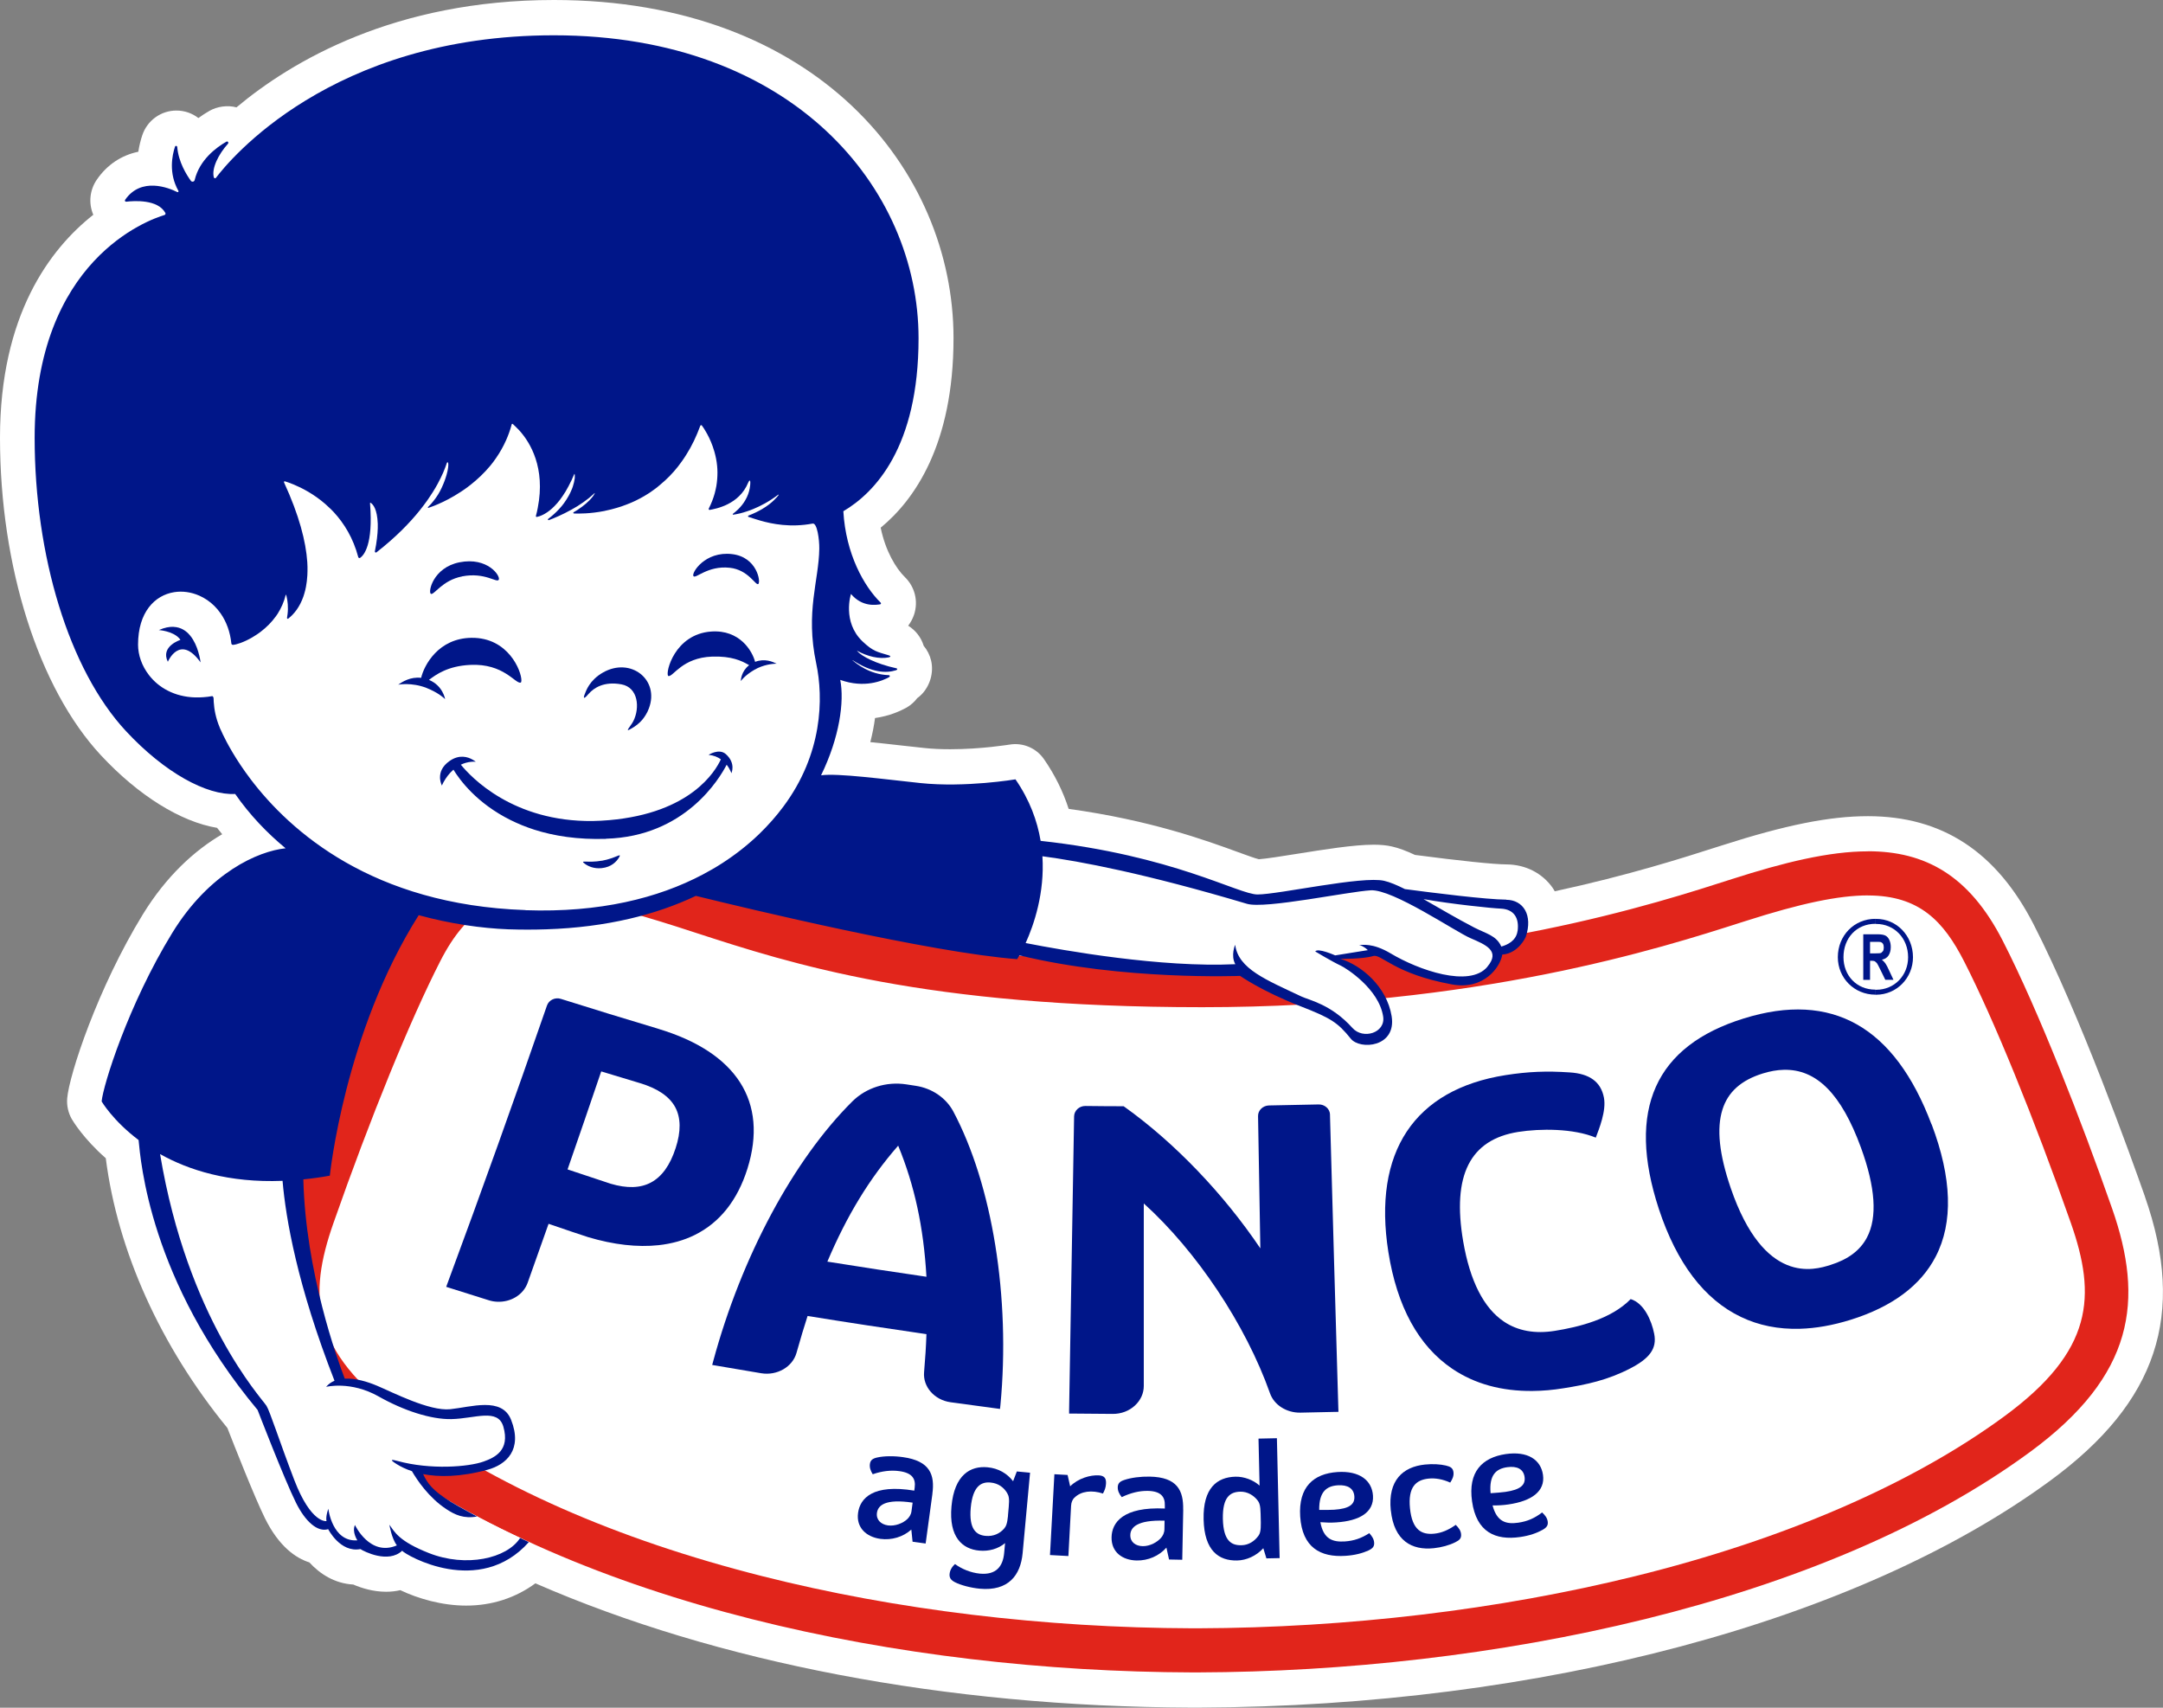 <svg width="114" height="90" viewBox="0 0 114 90" fill="none" xmlns="http://www.w3.org/2000/svg">
<rect x="0" y="0" width="114" height="90" fill="#808080" stroke="none"/>
<path d="M113.051 63.068C112.295 60.917 109.648 53.529 107.188 48.731C105.22 44.885 102.361 43.014 98.449 43.014C96.426 43.014 94.118 43.475 90.74 44.559L90.528 44.626C88.73 45.203 85.84 46.13 81.942 46.972C81.904 46.913 81.873 46.846 81.832 46.79C81.281 46.011 80.4 45.563 79.406 45.556C78.741 45.553 76.946 45.367 74.576 45.056C74.105 44.836 73.72 44.692 73.363 44.612C73.089 44.549 72.778 44.517 72.403 44.517C71.347 44.517 69.767 44.773 68.37 44.996C67.622 45.115 66.707 45.262 66.347 45.283C66.139 45.234 65.65 45.052 65.214 44.895C63.575 44.297 60.647 43.227 56.323 42.629C56.028 41.709 55.592 40.832 55.023 40.01C54.618 39.423 53.914 39.125 53.211 39.241C53.197 39.241 51.732 39.486 50.075 39.486C49.58 39.486 49.119 39.465 48.703 39.419C48.322 39.377 47.924 39.335 47.522 39.29C46.967 39.227 46.406 39.164 45.869 39.111C45.98 38.681 46.063 38.255 46.118 37.842C46.884 37.734 47.459 37.468 47.782 37.29C48.003 37.16 48.194 36.992 48.343 36.793C48.416 36.741 48.488 36.678 48.558 36.611C49.015 36.153 49.223 35.447 49.074 34.814C49.005 34.524 48.87 34.258 48.682 34.034C48.551 33.597 48.263 33.223 47.865 32.975C48 32.8 48.107 32.6 48.18 32.38C48.405 31.681 48.218 30.929 47.695 30.418C47.224 29.96 46.669 29.044 46.416 27.81C48.17 26.366 50.255 23.46 50.255 17.82C50.255 8.966 43.021 0 29.196 0C20.807 0 15.37 3.224 12.463 5.658C12.006 5.535 11.455 5.602 11.032 5.847C10.831 5.962 10.637 6.088 10.457 6.221C10.135 5.972 9.733 5.826 9.296 5.826C8.479 5.826 7.755 6.354 7.498 7.13C7.422 7.357 7.342 7.654 7.29 7.997C6.403 8.179 5.644 8.682 5.107 9.462C4.726 10.011 4.657 10.711 4.917 11.319C2.626 13.127 0 16.61 0 23.072C0 29.859 2.034 36.269 5.312 39.797C7.294 41.93 9.525 43.311 11.441 43.629C11.531 43.741 11.621 43.853 11.711 43.965C10.26 44.811 8.763 46.175 7.526 48.193C5.152 52.067 3.649 56.63 3.541 57.886C3.51 58.27 3.597 58.651 3.787 58.984C3.856 59.099 4.407 60.015 5.575 61.04C6.199 65.935 8.458 70.946 11.985 75.258C12.335 76.156 13.413 78.901 13.967 80.02C14.705 81.51 15.592 82.115 16.306 82.342C16.86 82.951 17.65 83.457 18.617 83.507C19.047 83.692 19.663 83.888 20.35 83.888C20.61 83.888 20.859 83.86 21.098 83.804C22.034 84.251 23.302 84.618 24.566 84.618C25.925 84.618 27.165 84.216 28.218 83.444C37.775 87.615 49.812 89.944 62.754 89.993C62.785 89.993 62.816 89.993 62.847 89.993H62.937H63.128C63.159 89.993 63.19 89.993 63.221 89.993C81.194 89.923 97.954 85.451 108.075 78.02C113.692 73.894 115.227 69.282 113.047 63.064L113.051 63.068Z" fill="white"/>
<path fill-rule="evenodd" clip-rule="evenodd" d="M62.854 86.978C45.914 86.926 30.041 82.667 20.391 75.582C15.145 71.733 15.034 68.197 16.479 64.075C18.447 58.459 20.578 53.242 22.179 50.115C23.631 47.28 25.44 46.07 28.222 46.07C30.318 46.07 32.865 46.762 35.079 47.44C35.678 47.622 36.302 47.825 36.964 48.042C42.002 49.678 48.904 51.923 63.356 51.923C77.66 51.923 87.313 48.825 91.433 47.503L91.644 47.437C94.676 46.465 96.776 46.031 98.449 46.031C101.246 46.031 103.065 47.252 104.53 50.115C106.131 53.242 108.262 58.459 110.23 64.075C111.675 68.197 111.564 71.733 106.318 75.582C101.263 79.293 94.579 82.191 86.454 84.198C79.181 85.992 71.118 86.954 63.128 86.978C63.107 86.978 63.086 86.978 63.069 86.978H62.913C62.892 86.978 62.875 86.978 62.854 86.978Z" fill="white"/>
<path d="M98.449 47.192C101.18 47.192 102.444 48.573 103.508 50.647C105.085 53.728 107.191 58.892 109.146 64.459C110.49 68.292 110.348 71.183 105.643 74.638C100.781 78.209 94.049 81.125 86.183 83.066C79.001 84.838 71.024 85.79 63.128 85.814C63.103 85.814 63.076 85.814 63.051 85.814H62.993H62.941C62.916 85.814 62.889 85.814 62.864 85.814C55.034 85.79 47.193 84.842 40.186 83.069C32.467 81.118 26.039 78.282 21.077 74.638C16.372 71.183 16.23 68.288 17.574 64.459C19.525 58.889 21.632 53.728 23.208 50.647C24.66 47.811 26.264 47.231 28.229 47.231C30.173 47.231 32.619 47.898 34.753 48.549C35.339 48.727 35.963 48.93 36.617 49.143C41.728 50.804 48.731 53.081 63.363 53.081C77.847 53.081 87.618 49.944 91.793 48.605L92.005 48.538C94.915 47.605 96.907 47.189 98.46 47.189M98.449 44.867C96.402 44.867 94.032 45.447 91.294 46.325C87.424 47.566 77.733 50.759 63.353 50.759C47.134 50.759 40.45 47.864 35.412 46.325C32.654 45.482 30.27 44.905 28.218 44.905C25.214 44.905 22.914 46.14 21.154 49.58C20.284 51.28 19.345 53.402 18.427 55.647C17.332 58.326 16.271 61.176 15.391 63.686C13.697 68.519 14.199 72.474 19.712 76.523C30.654 84.559 47.47 88.094 62.847 88.139C62.892 88.139 62.941 88.139 62.986 88.139C63.031 88.139 63.079 88.139 63.128 88.139C78.505 88.09 96.052 84.555 106.994 76.52C112.507 72.47 113.009 68.519 111.315 63.683C109.7 59.074 107.458 53.301 105.552 49.577C103.789 46.129 101.467 44.863 98.449 44.863V44.867Z" fill="#E1251B"/>
<path d="M49.143 78.723L48.786 81.346L48.097 81.251L48.031 80.611C47.594 81.003 46.992 81.181 46.399 81.101C45.664 80.999 45.117 80.513 45.224 79.73C45.328 78.961 46.011 78.198 48.187 78.559L48.208 78.398C48.267 77.954 48.1 77.625 47.4 77.531C46.964 77.471 46.493 77.523 45.997 77.695C45.879 77.51 45.824 77.338 45.848 77.156C45.876 76.947 45.997 76.863 46.243 76.81C46.6 76.73 47.116 76.726 47.587 76.793C49.029 76.992 49.275 77.733 49.14 78.726L49.143 78.723ZM48.041 79.632L48.1 79.192C46.652 78.975 46.274 79.338 46.219 79.73C46.17 80.097 46.43 80.338 46.797 80.391C47.182 80.443 47.598 80.272 47.823 80.055C47.913 79.964 48.014 79.842 48.041 79.636V79.632Z" fill="#001689"/>
<path d="M54.289 77.611L53.897 81.856C53.79 83.013 53.152 83.867 51.635 83.727C51.153 83.681 50.626 83.538 50.328 83.384C50.106 83.269 50.03 83.143 50.048 82.95C50.065 82.765 50.162 82.58 50.335 82.429C50.692 82.692 51.17 82.887 51.645 82.933C52.504 83.013 52.858 82.548 52.923 81.852L52.972 81.324C52.608 81.629 52.116 81.768 51.607 81.719C50.73 81.639 49.999 81.02 50.148 79.384C50.3 77.723 51.149 77.244 52.047 77.328C52.626 77.383 53.079 77.653 53.395 78.062L53.592 77.548L54.285 77.614L54.289 77.611ZM53.124 79.88L53.166 79.408C53.204 78.989 53.173 78.842 53.083 78.688C52.906 78.391 52.619 78.17 52.206 78.132C51.725 78.086 51.271 78.307 51.163 79.457C51.059 80.608 51.465 80.898 51.939 80.943C52.38 80.985 52.705 80.803 52.913 80.569C53.02 80.45 53.086 80.307 53.128 79.877L53.124 79.88Z" fill="#001689"/>
<path d="M58.291 78.198C58.28 78.401 58.218 78.548 58.131 78.712C57.549 78.52 56.981 78.582 56.634 78.925C56.524 79.02 56.461 79.177 56.451 79.355L56.309 82.006L55.339 81.953L55.571 77.694L56.267 77.733L56.402 78.331C56.832 77.908 57.459 77.729 57.91 77.754C58.211 77.771 58.308 77.911 58.291 78.198Z" fill="#001689"/>
<path d="M62.362 79.555L62.31 82.202L61.614 82.188L61.475 81.562C61.087 82.003 60.508 82.251 59.909 82.24C59.167 82.226 58.568 81.81 58.585 81.016C58.599 80.24 59.188 79.401 61.392 79.502V79.341C61.406 78.894 61.198 78.586 60.494 78.572C60.054 78.565 59.593 78.674 59.122 78.901C58.984 78.73 58.907 78.569 58.911 78.383C58.914 78.174 59.022 78.072 59.261 77.995C59.607 77.876 60.12 77.81 60.595 77.82C62.05 77.848 62.379 78.555 62.358 79.558L62.362 79.555ZM61.371 80.59L61.378 80.142C59.916 80.097 59.58 80.502 59.573 80.901C59.566 81.272 59.853 81.478 60.224 81.485C60.612 81.492 61.004 81.272 61.205 81.031C61.284 80.933 61.367 80.796 61.371 80.586V80.59Z" fill="#001689"/>
<path d="M67.299 75.796L67.442 82.115L66.745 82.129L66.582 81.594C66.205 82.006 65.688 82.23 65.203 82.24C64.233 82.261 63.471 81.723 63.436 80.073C63.398 78.422 64.143 77.849 65.113 77.824C65.57 77.814 66.052 77.995 66.385 78.293L66.329 75.817L67.299 75.796ZM66.316 80.954C66.409 80.824 66.457 80.674 66.451 80.244L66.44 79.772C66.43 79.352 66.385 79.209 66.274 79.065C66.073 78.81 65.751 78.607 65.373 78.614C64.853 78.625 64.427 78.873 64.451 80.052C64.479 81.23 64.916 81.45 65.435 81.436C65.813 81.429 66.118 81.219 66.316 80.95V80.954Z" fill="#001689"/>
<path d="M72.171 80.803C72.313 80.964 72.41 81.107 72.424 81.299C72.438 81.502 72.348 81.607 72.116 81.716C71.814 81.852 71.416 81.964 70.913 81.995C69.593 82.083 68.633 81.555 68.526 79.922C68.426 78.359 69.236 77.663 70.487 77.579C71.648 77.502 72.31 78.016 72.362 78.824C72.417 79.698 71.662 80.153 70.428 80.233C70.137 80.254 69.864 80.243 69.59 80.222C69.753 81.125 70.252 81.275 70.875 81.237C71.36 81.205 71.749 81.069 72.175 80.796L72.171 80.803ZM69.528 79.576C69.846 79.579 70.113 79.576 70.314 79.565C71.104 79.513 71.409 79.289 71.381 78.862C71.353 78.443 71.031 78.243 70.505 78.278C69.933 78.317 69.517 78.596 69.528 79.576Z" fill="#001689"/>
<path d="M73.301 79.6C73.138 78.009 73.949 77.303 75.099 77.184C75.511 77.142 75.903 77.166 76.204 77.236C76.457 77.296 76.582 77.373 76.606 77.6C76.624 77.785 76.554 77.953 76.433 78.135C76.042 77.957 75.647 77.886 75.286 77.925C74.638 77.995 74.198 78.355 74.313 79.495C74.43 80.645 74.936 80.894 75.595 80.827C75.972 80.789 76.336 80.638 76.724 80.362C76.88 80.516 76.987 80.663 77.005 80.848C77.029 81.072 76.922 81.17 76.703 81.278C76.385 81.439 75.969 81.551 75.567 81.593C74.41 81.716 73.471 81.198 73.304 79.603L73.301 79.6Z" fill="#001689"/>
<path d="M81.281 79.713C81.436 79.859 81.544 79.996 81.572 80.188C81.599 80.388 81.52 80.503 81.294 80.629C81.007 80.79 80.615 80.933 80.12 81.003C78.81 81.192 77.812 80.741 77.584 79.122C77.362 77.569 78.121 76.814 79.358 76.632C80.511 76.464 81.208 76.926 81.322 77.726C81.447 78.594 80.726 79.108 79.503 79.286C79.215 79.328 78.942 79.342 78.665 79.338C78.897 80.223 79.403 80.338 80.023 80.248C80.504 80.178 80.879 80.013 81.281 79.706V79.713ZM78.557 78.695C78.876 78.674 79.139 78.653 79.34 78.625C80.127 78.513 80.411 78.265 80.352 77.838C80.293 77.422 79.957 77.251 79.434 77.324C78.865 77.405 78.474 77.719 78.561 78.692L78.557 78.695Z" fill="#001689"/>
<path d="M34.677 54.213C32.972 53.703 31.25 53.175 29.563 52.643C29.258 52.545 28.929 52.703 28.828 52.993C27.137 57.878 25.374 62.805 23.582 67.641C23.562 67.701 23.537 67.76 23.517 67.819C23.579 67.84 23.645 67.861 23.707 67.879C24.39 68.096 25.076 68.312 25.762 68.526C25.904 68.571 26.049 68.596 26.195 68.603C26.905 68.641 27.581 68.246 27.81 67.603C28.18 66.567 28.548 65.532 28.912 64.497C29.757 64.788 30.731 65.116 30.99 65.197C32.342 65.602 33.599 65.742 34.708 65.623C35.408 65.546 36.046 65.368 36.617 65.085C37.938 64.431 38.87 63.253 39.393 61.592C40.502 58.056 38.814 55.451 34.681 54.217L34.677 54.213ZM35.609 60.508C35.315 61.413 34.882 62.015 34.303 62.322C33.742 62.62 33.042 62.637 32.186 62.385L29.913 61.63C30.516 59.896 31.112 58.158 31.687 56.465C32.37 56.675 33.052 56.881 33.735 57.084C34.656 57.361 35.28 57.784 35.585 58.347C35.886 58.903 35.897 59.633 35.609 60.508Z" fill="#001689"/>
<path d="M48.263 57.224C48.097 57.199 47.931 57.171 47.761 57.147C46.714 56.989 45.657 57.322 44.926 58.042C41.829 61.116 39.078 66.228 37.588 71.742C37.57 71.805 37.553 71.872 37.536 71.935C37.605 71.945 37.674 71.959 37.744 71.97C38.534 72.106 39.324 72.239 40.117 72.372C40.952 72.512 41.77 72.04 41.978 71.302C42.196 70.532 42.383 69.91 42.563 69.354C44.639 69.69 46.745 70.011 48.828 70.312C48.807 70.938 48.766 71.595 48.703 72.319C48.637 73.085 49.247 73.781 50.096 73.9C50.897 74.012 51.697 74.12 52.497 74.225C52.567 74.236 52.636 74.243 52.705 74.253C52.712 74.187 52.719 74.124 52.726 74.061C53.267 68.361 52.293 62.43 50.242 58.573C49.857 57.857 49.119 57.353 48.263 57.224ZM43.606 66.49C44.635 64.06 45.827 62.105 47.338 60.378C48.201 62.472 48.679 64.682 48.828 67.287C47.089 67.036 45.332 66.766 43.606 66.49Z" fill="#001689"/>
<path d="M70.099 58.745C70.092 58.441 69.819 58.196 69.493 58.206C68.623 58.227 67.753 58.245 66.884 58.259C66.558 58.266 66.298 58.518 66.305 58.822C66.347 61.144 66.385 63.469 66.426 65.791C64.476 62.899 61.898 60.214 59.271 58.336C59.254 58.322 59.237 58.311 59.219 58.301H59.154C58.505 58.301 57.854 58.294 57.206 58.287C56.884 58.283 56.617 58.528 56.61 58.832C56.52 63.993 56.434 69.155 56.347 74.312C56.347 74.376 56.347 74.435 56.347 74.498C56.413 74.498 56.478 74.498 56.548 74.498C57.244 74.505 57.944 74.512 58.641 74.515C59.088 74.519 59.507 74.362 59.819 74.071C60.117 73.795 60.283 73.428 60.283 73.043C60.283 69.837 60.283 66.63 60.283 63.424C63.062 65.934 65.654 69.809 66.936 73.431C67.15 74.043 67.805 74.459 68.53 74.449C69.132 74.438 69.739 74.424 70.342 74.41C70.408 74.41 70.473 74.41 70.543 74.407C70.543 74.344 70.539 74.284 70.536 74.222C70.383 69.064 70.238 63.903 70.096 58.745H70.099Z" fill="#001689"/>
<path d="M85.944 68.463C84.915 69.526 83.176 69.942 81.946 70.138C80.899 70.306 79.999 70.141 79.271 69.655C78.2 68.938 77.476 67.515 77.116 65.421C76.523 61.938 77.476 60.057 80.019 59.654C81.173 59.473 82.913 59.462 84.105 59.955C84.274 59.508 84.669 58.539 84.534 57.847C84.375 57.018 83.786 56.584 82.732 56.518C81.509 56.434 80.529 56.476 79.347 56.661C74.548 57.417 72.341 60.707 73.173 65.984C73.63 68.862 74.763 70.935 76.544 72.138C77.719 72.932 79.139 73.323 80.778 73.306C81.301 73.302 81.849 73.254 82.414 73.162C83.619 72.97 84.735 72.736 85.937 72.11C86.915 71.6 87.348 71.085 87.181 70.281C87.043 69.592 86.651 68.68 85.941 68.463H85.944Z" fill="#001689"/>
<path d="M101.8 59.256C99.853 54.094 96.554 52.231 91.915 53.671C87.244 55.112 85.709 58.476 87.431 63.721C88.37 66.567 89.825 68.484 91.752 69.403C92.691 69.854 93.73 70.061 94.863 70.029C95.705 70.005 96.596 69.847 97.531 69.557C99.718 68.875 101.228 67.753 102.018 66.228C102.954 64.427 102.874 62.081 101.807 59.256H101.8ZM98.397 65.218C98.037 65.9 97.406 66.372 96.474 66.665C95.615 66.935 92.975 67.746 91.215 62.606C90.608 60.826 90.466 59.476 90.781 58.476C91.073 57.546 91.769 56.927 92.905 56.574C93.29 56.455 93.657 56.388 94.004 56.381C95.743 56.332 97.049 57.661 98.079 60.476C98.844 62.567 98.955 64.162 98.397 65.218Z" fill="#001689"/>
<path d="M32.078 26.604C31.995 26.625 31.909 26.642 31.815 26.663L31.787 26.67C31.496 26.726 31.23 26.761 31.001 26.782C31.139 26.666 31.261 26.548 31.354 26.436L31.368 26.422C31.399 26.387 31.427 26.352 31.455 26.313C31.479 26.282 31.496 26.254 31.521 26.222C31.538 26.194 31.552 26.17 31.566 26.149C31.586 26.107 31.6 26.069 31.604 26.03L31.618 25.911L31.548 25.824L31.476 25.733L31.361 25.722H31.34C31.268 25.722 31.195 25.75 31.136 25.81C31.06 25.883 30.977 25.957 30.88 26.034L30.859 26.047C30.772 26.117 30.682 26.184 30.592 26.247L30.568 26.264C30.474 26.331 30.381 26.39 30.287 26.45L30.273 26.46C30.176 26.52 30.076 26.579 29.979 26.631C29.968 26.639 29.958 26.645 29.944 26.649C30.121 26.404 30.266 26.145 30.374 25.873C30.391 25.827 30.408 25.782 30.419 25.75L30.426 25.729C30.478 25.576 30.512 25.429 30.533 25.285V25.247C30.54 25.226 30.543 25.208 30.543 25.191C30.543 25.173 30.543 25.156 30.543 25.135V25.096C30.543 25.075 30.543 25.054 30.543 25.037V25.012C30.543 25.012 30.537 24.963 30.53 24.936L30.478 24.712H30.263L30.076 24.722L30.01 24.887C29.965 24.998 29.916 25.103 29.868 25.205C29.857 25.229 29.785 25.373 29.785 25.373C29.764 25.415 29.743 25.457 29.722 25.495C29.701 25.534 29.681 25.569 29.663 25.603L29.643 25.642C29.643 25.642 29.591 25.733 29.58 25.754C29.556 25.796 29.528 25.838 29.504 25.876L29.438 25.981C29.4 26.037 29.365 26.086 29.327 26.135L29.296 26.177C29.255 26.229 29.216 26.278 29.171 26.327L29.157 26.345C29.116 26.394 29.071 26.443 29.026 26.488C28.984 26.53 28.943 26.572 28.901 26.607L28.884 26.621C28.773 26.715 28.672 26.789 28.582 26.841C28.582 26.834 28.582 26.824 28.589 26.813C29.029 24.575 28.149 23.18 27.584 22.544L27.518 22.47C27.449 22.393 27.231 22.191 27.21 22.17C27.131 22.093 27.044 22.075 26.988 22.075C26.846 22.075 26.725 22.177 26.694 22.327C26.621 22.589 26.528 22.852 26.417 23.1C26.278 23.411 26.108 23.712 25.911 23.995C25.821 24.128 25.72 24.257 25.616 24.387C25.332 24.729 25.003 25.047 24.632 25.341C24.577 25.383 24.521 25.429 24.462 25.471C24.352 25.555 24.237 25.631 24.13 25.705C23.929 25.838 23.718 25.964 23.503 26.076C23.444 26.107 23.388 26.135 23.333 26.163C23.361 26.117 23.385 26.072 23.409 26.027C23.475 25.904 23.534 25.775 23.589 25.645C23.614 25.582 23.641 25.52 23.662 25.46C23.704 25.345 23.742 25.229 23.776 25.114C23.846 24.869 23.908 24.544 23.87 24.369C23.828 24.173 23.686 24.103 23.575 24.103C23.523 24.103 23.354 24.121 23.281 24.341C23.229 24.498 23.17 24.652 23.097 24.817C23.014 25.002 22.921 25.194 22.817 25.383C22.744 25.52 22.661 25.656 22.578 25.789C22.519 25.883 22.456 25.981 22.387 26.082C22.352 26.131 22.318 26.184 22.28 26.236C22.165 26.397 22.044 26.562 21.916 26.719C21.406 27.355 20.793 27.974 20.093 28.562C20.1 28.513 20.107 28.467 20.11 28.422C20.135 28.219 20.149 28.027 20.152 27.848C20.152 27.761 20.152 27.68 20.152 27.604C20.131 26.95 19.975 26.509 19.702 26.31C19.667 26.282 19.598 26.236 19.501 26.236H19.414L19.348 26.282C19.251 26.345 19.206 26.46 19.224 26.572C19.331 27.936 19.161 28.607 19.005 28.922C18.742 28.128 18.329 27.425 17.768 26.817C17.716 26.761 17.664 26.708 17.612 26.656C17.512 26.555 17.404 26.457 17.297 26.362C17.009 26.114 16.698 25.887 16.361 25.691C15.765 25.341 15.263 25.17 15.072 25.114L15.024 25.1H14.986C14.833 25.1 14.705 25.215 14.691 25.366C14.684 25.425 14.691 25.485 14.716 25.534C15.436 27.1 15.842 28.481 15.918 29.635C15.925 29.716 15.928 29.793 15.928 29.869C15.932 30.016 15.928 30.163 15.925 30.303C15.915 30.502 15.89 30.695 15.856 30.877C15.835 30.992 15.807 31.104 15.776 31.209C15.762 31.261 15.745 31.31 15.727 31.359C15.648 31.579 15.547 31.779 15.426 31.957C15.419 31.702 15.381 31.503 15.353 31.387C15.343 31.342 15.332 31.303 15.322 31.272C15.291 31.174 15.211 31.097 15.107 31.076H15.083L15.059 31.072L14.84 31.079L14.792 31.282C14.716 31.604 14.584 31.912 14.404 32.195C14.376 32.24 14.345 32.282 14.317 32.324C14.123 32.597 13.877 32.849 13.589 33.066C13.517 33.121 13.441 33.178 13.368 33.226C13.295 33.275 13.219 33.321 13.146 33.363C12.845 33.538 12.585 33.636 12.425 33.681C12.387 33.433 12.328 33.195 12.249 32.971C12.145 32.681 12.009 32.412 11.84 32.17C11.625 31.863 11.365 31.604 11.063 31.398C10.918 31.3 10.766 31.212 10.606 31.146C10.263 30.995 9.889 30.912 9.525 30.912C9.393 30.912 9.262 30.922 9.134 30.943C8.108 31.107 7.013 31.989 7.013 33.971C7.013 34.587 7.238 35.216 7.647 35.744C7.682 35.789 7.716 35.831 7.755 35.877C7.831 35.964 7.91 36.045 7.994 36.125C8.354 36.461 8.78 36.706 9.262 36.856C9.518 36.937 9.788 36.989 10.069 37.01C10.142 37.013 10.215 37.02 10.287 37.02C10.325 37.02 10.367 37.02 10.405 37.02C10.44 37.02 10.475 37.02 10.513 37.02C10.589 37.02 10.665 37.013 10.741 37.01C10.828 37.003 10.915 36.992 11.001 36.982C11.001 36.989 11.001 36.996 11.001 37.006C11.032 37.51 11.143 37.978 11.341 38.451L11.396 38.577C11.42 38.629 11.452 38.699 11.49 38.783C11.705 39.237 12.19 40.16 13.007 41.237C15.312 44.273 19.726 47.951 27.671 48.231C27.969 48.242 28.27 48.245 28.565 48.245C31.832 48.245 34.719 47.598 37.141 46.318C37.525 46.115 37.868 45.916 38.184 45.713C38.911 45.245 39.587 44.713 40.183 44.133C40.647 43.685 41.077 43.196 41.465 42.675C43.883 39.44 43.52 36.157 43.249 34.894C42.868 33.108 43.066 31.789 43.239 30.625C43.326 30.037 43.409 29.485 43.416 28.915C43.416 28.904 43.423 27.775 43.09 27.439C42.993 27.341 42.889 27.32 42.82 27.32H42.778L42.754 27.327C42.432 27.387 42.099 27.418 41.766 27.418C41.222 27.418 40.682 27.338 40.114 27.174C40.1 27.17 40.089 27.166 40.075 27.163C40.141 27.128 40.204 27.093 40.266 27.058C40.533 26.901 40.762 26.729 40.945 26.551C41.146 26.355 41.205 26.278 41.24 26.219C41.292 26.128 41.292 26.02 41.24 25.932L41.157 25.792H40.987H40.969C40.893 25.803 40.841 25.841 40.821 25.859C40.425 26.156 40.006 26.397 39.573 26.572C39.507 26.596 39.445 26.621 39.386 26.642C39.417 26.596 39.448 26.551 39.476 26.502C39.611 26.275 39.705 26.03 39.753 25.775C39.778 25.656 39.788 25.534 39.791 25.415C39.795 25.075 39.542 25.051 39.497 25.051C39.445 25.051 39.341 25.065 39.258 25.17C39.227 25.208 39.199 25.257 39.175 25.32C39.123 25.443 39.064 25.561 38.991 25.666C38.925 25.764 38.845 25.859 38.762 25.943C38.683 26.02 38.596 26.093 38.506 26.156C38.423 26.215 38.329 26.268 38.232 26.32C38.145 26.362 38.055 26.401 37.962 26.439C37.9 26.464 37.834 26.485 37.768 26.502C37.823 26.359 37.875 26.212 37.913 26.065C37.952 25.929 37.983 25.792 38.007 25.659C38.052 25.404 38.073 25.145 38.069 24.887C38.069 24.768 38.062 24.645 38.052 24.526C38.028 24.257 37.976 23.981 37.896 23.715C37.868 23.617 37.837 23.523 37.806 23.432C37.699 23.128 37.56 22.834 37.394 22.565C37.362 22.509 37.331 22.463 37.303 22.421C37.262 22.358 37.224 22.306 37.196 22.267C37.137 22.187 37.044 22.142 36.947 22.142C36.815 22.142 36.697 22.226 36.652 22.348C36.607 22.474 36.559 22.596 36.507 22.715L36.465 22.809C36.423 22.911 36.378 23.005 36.333 23.1L36.309 23.152C36.254 23.264 36.202 23.369 36.143 23.47L36.101 23.544C36.053 23.628 36.008 23.708 35.959 23.789L35.921 23.852C35.862 23.946 35.8 24.037 35.737 24.128L35.703 24.177C35.651 24.25 35.595 24.32 35.543 24.39L35.495 24.453C35.429 24.533 35.363 24.614 35.294 24.691L35.28 24.705C35.218 24.775 35.152 24.841 35.089 24.908L35.034 24.963C34.972 25.023 34.909 25.086 34.847 25.142L34.823 25.163C34.753 25.226 34.681 25.285 34.611 25.348L34.556 25.394C34.497 25.439 34.438 25.485 34.383 25.53L34.334 25.565C34.261 25.617 34.192 25.666 34.123 25.712L34.064 25.75C34.008 25.785 33.953 25.824 33.898 25.855L33.832 25.894C33.762 25.936 33.69 25.974 33.62 26.013L33.565 26.041C33.509 26.069 33.458 26.096 33.402 26.125L33.322 26.163C33.267 26.187 33.215 26.212 33.16 26.236L33.069 26.275C33.017 26.296 32.962 26.32 32.91 26.338L32.816 26.373C32.775 26.387 32.737 26.401 32.695 26.415L32.605 26.446C32.546 26.464 32.487 26.485 32.432 26.502C32.394 26.513 32.238 26.558 32.238 26.558C32.2 26.569 32.162 26.579 32.123 26.59L32.092 26.596L32.078 26.604Z" fill="white"/>
<path d="M7.623 58.448C7.623 58.448 6.791 65.589 13.648 74.023C14.324 74.852 14.213 75.586 15.613 78.674C15.973 79.464 16.656 80.814 17.377 80.345C17.377 80.345 17.81 81.6 19.05 81.454C19.05 81.454 20.034 82.296 21.302 81.496C22.74 82.429 25.46 83.698 27.616 81.146C27.616 81.146 25.762 80.289 24.889 79.782C24.889 79.782 22.671 79.328 21.94 77.46C21.94 77.46 24.736 77.852 26.07 77.048C27.404 76.243 27.189 74.205 25.596 74.226C24.005 74.247 23.596 74.813 21.961 74.184C20.325 73.554 18.607 72.533 17.896 72.796C17.896 72.796 15.53 66.805 15.509 61.053L7.626 58.455L7.623 58.448Z" fill="white"/>
<path d="M53.793 44.584C53.793 44.584 61.77 45.755 63.353 46.325C64.936 46.891 65.91 47.678 70.193 46.794C70.193 46.794 72.254 46.405 73.977 47.014C74.517 47.206 76.457 47.231 77.379 47.475C78.301 47.724 79.943 47.339 80.13 47.829C80.321 48.322 80.428 49.325 80.023 49.654C79.617 49.983 79.375 50.171 79.053 50.063C79.053 50.063 78.81 52.979 73.959 50.787C72.92 50.318 72.608 50.147 72.362 50.143L70.418 50.451C70.418 50.451 71.873 50.972 72.473 52.053C73.069 53.137 73.692 54.78 72.365 54.777C70.927 54.773 70.803 53.696 70.279 53.546C69.753 53.395 66 51.794 65.401 51.112C65.401 51.112 57.137 51.084 53.45 49.773L53.797 44.58L53.793 44.584Z" fill="white"/>
<path fill-rule="evenodd" clip-rule="evenodd" d="M30.928 36.671C30.956 36.643 30.983 36.611 31.018 36.573C31.302 36.248 31.836 35.898 32.751 36.066C33.638 36.227 33.735 37.304 33.378 38.007C33.34 38.084 33.284 38.164 33.232 38.237C33.142 38.367 33.059 38.472 33.101 38.479C33.128 38.479 33.218 38.437 33.416 38.311C33.624 38.178 33.856 37.975 34.036 37.671C34.099 37.569 34.154 37.458 34.199 37.335C34.774 35.821 33.243 34.615 31.784 35.44C31.597 35.545 31.444 35.664 31.32 35.786C31.108 35.992 30.977 36.209 30.89 36.405C30.713 36.807 30.748 36.86 30.935 36.667L30.928 36.671Z" fill="#001689"/>
<path fill-rule="evenodd" clip-rule="evenodd" d="M35.214 35.618C35.214 35.618 35.225 35.625 35.231 35.629C35.484 35.671 35.952 34.66 37.532 34.604C38.568 34.569 39.095 34.835 39.421 35.02C39.441 35.031 39.462 35.045 39.483 35.056C39.071 35.374 39.046 35.832 39.043 35.888C39.043 35.891 39.043 35.895 39.043 35.895C39.043 35.895 39.244 35.597 39.764 35.297C40.238 35.024 40.713 34.986 40.876 34.978C40.914 34.978 40.935 34.978 40.935 34.978C40.727 34.877 40.304 34.685 39.798 34.881C39.653 34.318 38.994 33.174 37.48 33.283C35.55 33.422 35.062 35.458 35.214 35.615V35.618Z" fill="#001689"/>
<path fill-rule="evenodd" clip-rule="evenodd" d="M24.352 30.376C25.571 30.142 26.188 30.743 26.288 30.551C26.389 30.359 25.703 29.338 24.213 29.635C22.82 29.915 22.55 31.209 22.709 31.296C22.869 31.383 23.312 30.576 24.352 30.38V30.376Z" fill="#001689"/>
<path fill-rule="evenodd" clip-rule="evenodd" d="M9.158 33.035C8.933 33.024 8.673 33.073 8.371 33.206C8.371 33.206 9.095 33.251 9.445 33.639C9.47 33.664 9.49 33.692 9.508 33.723C9.508 33.723 8.441 34.059 8.846 34.877C8.846 34.877 9.473 33.381 10.572 34.909C10.572 34.909 10.544 34.661 10.447 34.342C10.284 33.804 9.92 33.073 9.154 33.038L9.158 33.035Z" fill="#001689"/>
<path fill-rule="evenodd" clip-rule="evenodd" d="M38.457 29.922C39.448 30.027 39.823 30.873 39.965 30.779C40.107 30.684 39.909 29.355 38.579 29.202C37.158 29.037 36.437 30.188 36.545 30.359C36.652 30.534 37.29 29.796 38.457 29.922Z" fill="#001689"/>
<path fill-rule="evenodd" clip-rule="evenodd" d="M31.94 44.202C36.112 44.084 37.924 41.027 38.298 40.303C38.482 40.534 38.547 40.751 38.547 40.751C38.547 40.751 38.8 40.23 38.256 39.744C37.896 39.422 37.345 39.782 37.345 39.782C37.615 39.807 37.827 39.898 37.993 40.017C37.712 40.632 36.416 42.849 32.106 43.223C31.808 43.248 31.521 43.265 31.24 43.269C27.04 43.318 24.823 40.957 24.289 40.3C24.456 40.22 24.643 40.164 24.854 40.146C24.923 40.139 24.996 40.139 25.072 40.146C25.072 40.146 25.072 40.146 25.065 40.139C25.055 40.132 25.038 40.115 25.01 40.097C24.982 40.076 24.948 40.055 24.902 40.031C24.67 39.898 24.216 39.74 23.697 40.104C23.291 40.387 23.191 40.709 23.191 40.964C23.191 40.996 23.191 41.027 23.194 41.055C23.215 41.258 23.291 41.401 23.291 41.401C23.291 41.401 23.302 41.373 23.326 41.321C23.34 41.297 23.354 41.265 23.371 41.23C23.381 41.213 23.392 41.195 23.402 41.178C23.499 41.006 23.662 40.769 23.898 40.562C24.22 41.09 25.121 42.332 26.912 43.22C27.099 43.314 27.3 43.402 27.508 43.489C27.716 43.573 27.934 43.653 28.163 43.727C29.196 44.056 30.443 44.255 31.936 44.209L31.94 44.202Z" fill="#001689"/>
<path fill-rule="evenodd" clip-rule="evenodd" d="M23.458 36.842C23.458 36.842 23.347 36.136 22.609 35.831C22.986 35.548 23.6 35.097 24.788 35.041C26.548 34.954 27.162 36.048 27.439 35.975C27.453 35.971 27.463 35.957 27.47 35.94C27.477 35.919 27.48 35.891 27.48 35.856C27.484 35.373 26.794 33.59 24.847 33.614C23.108 33.636 22.352 35.055 22.196 35.723C21.625 35.657 21.202 35.936 20.987 36.083C20.987 36.083 21.694 35.95 22.467 36.251C23.07 36.489 23.375 36.765 23.44 36.828C23.451 36.839 23.454 36.842 23.454 36.842H23.458Z" fill="#001689"/>
<path fill-rule="evenodd" clip-rule="evenodd" d="M31.715 45.36C30.983 45.493 30.523 45.301 30.821 45.521C31.004 45.654 31.299 45.794 31.711 45.752C32.221 45.699 32.491 45.413 32.626 45.189C32.792 44.909 32.473 45.227 31.715 45.364V45.36Z" fill="#001689"/>
<path fill-rule="evenodd" clip-rule="evenodd" d="M79.396 47.413C78.332 47.406 75.574 47.06 74.046 46.857C73.626 46.647 73.259 46.49 72.951 46.42C71.797 46.151 67.424 47.133 66.284 47.14C65.279 47.147 61.853 45.081 54.846 44.315C54.67 43.266 54.271 42.161 53.52 41.073C53.52 41.073 50.879 41.517 48.516 41.269C46.59 41.066 44.157 40.737 43.274 40.86C44.247 38.867 44.507 36.975 44.285 35.831C45.56 36.29 46.524 35.877 46.87 35.681C46.915 35.657 46.901 35.583 46.849 35.583C45.806 35.548 45.124 34.954 44.944 34.814C44.944 34.814 44.933 34.807 44.933 34.8C44.933 34.789 44.944 34.797 44.944 34.797C45.962 35.461 46.704 35.485 47.217 35.325C47.231 35.321 47.258 35.307 47.269 35.3C47.324 35.244 47.245 35.22 47.245 35.22C46.174 34.989 45.411 34.587 45.176 34.31C45.162 34.296 45.169 34.293 45.186 34.303C45.716 34.594 46.337 34.744 46.832 34.646C46.953 34.622 46.957 34.569 46.836 34.534C46.229 34.352 46.014 34.331 45.456 33.8C44.376 32.772 44.847 31.31 44.85 31.303C45.456 32.02 46.205 31.873 46.389 31.849C46.434 31.842 46.447 31.789 46.413 31.758C45.533 30.898 44.577 29.191 44.448 26.943C46.105 25.967 48.412 23.572 48.412 17.827C48.412 9.924 41.787 1.86 29.192 1.86C17.411 1.86 12.03 8.511 11.382 9.371C11.351 9.413 11.285 9.399 11.271 9.35C11.14 8.878 11.518 8.123 12.016 7.574C12.068 7.515 12.002 7.427 11.933 7.466C11.382 7.78 10.513 8.434 10.26 9.487C10.239 9.581 10.118 9.606 10.059 9.529C9.827 9.207 9.404 8.529 9.341 7.745C9.335 7.679 9.244 7.665 9.224 7.728C9.071 8.19 8.877 9.127 9.404 10.06C9.425 10.099 9.383 10.144 9.345 10.123C8.884 9.892 7.436 9.315 6.594 10.532C6.563 10.578 6.597 10.634 6.653 10.63C7.065 10.581 8.319 10.497 8.714 11.221C8.739 11.263 8.714 11.319 8.666 11.333C7.858 11.574 1.826 13.68 1.826 23.075C1.826 29.254 3.617 35.279 6.639 38.531C8.687 40.734 10.908 41.926 12.394 41.843C13.163 42.944 14.068 43.895 15.052 44.706C13.6 44.857 11.025 45.99 9.075 49.172C6.753 52.959 5.43 57.211 5.357 58.047C5.357 58.047 5.942 59.054 7.304 60.082C7.412 61.127 7.869 67.467 13.576 74.306C13.576 74.306 14.976 77.94 15.599 79.195C16.091 80.185 16.732 80.762 17.297 80.59C17.297 80.59 17.928 81.842 18.995 81.639C19.192 81.769 20.464 82.412 21.195 81.727C21.389 81.961 25.256 84.206 27.872 81.272L27.411 81.055C26.718 82.139 24.556 82.622 22.605 81.849C21.011 81.22 20.793 80.73 20.523 80.353C20.523 80.353 20.634 81.073 20.918 81.444C19.494 82.055 18.707 80.37 18.707 80.37C18.541 80.741 18.835 81.178 18.835 81.178C17.508 81.276 17.304 79.513 17.304 79.513C17.304 79.513 17.155 79.915 17.207 80.164C17.207 80.164 16.4 80.314 15.509 77.996C14.743 75.999 14.22 74.359 14.043 74.086C13.763 73.653 9.882 69.488 8.437 60.823C9.941 61.666 12.055 62.344 14.892 62.232C15.062 64.218 15.665 67.743 17.63 72.768C17.463 72.838 17.311 72.943 17.186 73.09C17.186 73.09 18.482 72.761 19.958 73.597C21.264 74.335 22.709 74.814 23.797 74.789C25.034 74.761 26.24 74.202 26.528 75.184C26.891 76.436 26.081 76.814 25.485 77.027C24.691 77.31 22.692 77.471 20.953 76.996C20.634 76.908 20.495 76.905 20.921 77.17C21.112 77.289 21.375 77.422 21.711 77.534C21.982 77.999 22.591 78.919 23.52 79.531C23.981 79.835 24.438 80.048 25.142 79.922C25.142 79.922 24.158 79.394 23.773 79.157C22.758 78.531 22.522 78.15 22.3 77.688C23.115 77.845 24.23 77.856 25.7 77.457C26.683 77.188 27.56 76.398 26.936 74.824C26.451 73.6 24.826 74.156 23.728 74.268C22.63 74.38 20.686 73.373 19.871 73.03C19.383 72.824 18.742 72.625 18.17 72.656C17.775 71.628 16.108 67.033 15.987 62.155C16.438 62.11 16.902 62.047 17.384 61.959C17.384 61.959 18.153 54.413 22.068 48.231C23.756 48.693 25.391 48.923 26.791 48.976C26.798 48.976 26.801 48.976 26.808 48.976C27.498 49 28.156 48.997 28.797 48.976C31.981 48.871 34.58 48.207 36.676 47.214C39.403 47.885 49.046 50.203 53.61 50.549C53.61 50.549 53.655 50.48 53.727 50.347C59.174 51.679 65.359 51.431 65.359 51.431C65.359 51.431 66.489 52.231 68.537 53.029C70.137 53.651 70.505 53.885 71.191 54.739C71.679 55.347 73.609 55.197 73.346 53.557C73.093 51.99 71.742 50.864 70.65 50.535C70.65 50.535 71.846 50.546 72.369 50.385C72.798 50.252 73.471 51.326 76.534 51.882C78.211 52.186 79.073 50.969 79.177 50.308C80.04 50.245 80.414 49.378 80.414 49.378C80.802 48.228 80.283 47.423 79.385 47.42L79.396 47.413ZM27.678 47.962C19.643 47.682 15.305 43.825 13.215 41.073C12.422 40.028 11.951 39.139 11.725 38.664C11.725 38.664 11.725 38.66 11.725 38.657C11.691 38.584 11.659 38.517 11.635 38.465C11.635 38.458 11.632 38.454 11.628 38.451C11.621 38.43 11.611 38.412 11.604 38.398C11.604 38.395 11.601 38.388 11.597 38.384C11.59 38.37 11.587 38.356 11.58 38.346V38.339C11.372 37.846 11.289 37.388 11.264 36.989C11.264 36.929 11.258 36.874 11.258 36.821C11.258 36.793 11.251 36.755 11.237 36.73C11.223 36.702 11.202 36.685 11.174 36.688C11.018 36.716 10.87 36.734 10.72 36.744C10.648 36.751 10.575 36.755 10.502 36.755C10.433 36.755 10.36 36.755 10.291 36.755C10.222 36.755 10.152 36.748 10.086 36.744C9.82 36.723 9.57 36.671 9.338 36.601C8.874 36.454 8.482 36.22 8.17 35.929C8.094 35.856 8.018 35.779 7.952 35.702C7.917 35.664 7.886 35.622 7.855 35.583C7.474 35.094 7.276 34.517 7.276 33.975C7.276 32.261 8.156 31.373 9.175 31.209C9.612 31.139 10.073 31.202 10.502 31.391C10.644 31.454 10.783 31.53 10.918 31.621C11.185 31.803 11.427 32.038 11.628 32.328C11.781 32.545 11.905 32.789 12.006 33.066C12.096 33.321 12.162 33.604 12.193 33.908C12.197 33.954 12.235 33.989 12.28 33.985C12.453 33.975 12.845 33.852 13.285 33.597C13.361 33.552 13.441 33.503 13.52 33.45C13.6 33.398 13.68 33.342 13.759 33.279C14.037 33.066 14.31 32.8 14.539 32.482C14.57 32.436 14.601 32.387 14.636 32.342C14.819 32.051 14.969 31.723 15.059 31.349C15.059 31.342 15.066 31.338 15.069 31.342C15.072 31.342 15.079 31.345 15.079 31.352C15.09 31.384 15.097 31.415 15.107 31.45C15.159 31.67 15.201 31.996 15.156 32.366C15.149 32.429 15.138 32.492 15.128 32.555C15.124 32.576 15.131 32.593 15.145 32.604C15.152 32.611 15.159 32.611 15.169 32.611C15.176 32.611 15.187 32.611 15.194 32.6C15.509 32.356 15.8 31.978 15.987 31.447C16.008 31.394 16.022 31.338 16.039 31.282C16.074 31.17 16.102 31.051 16.126 30.925C16.16 30.737 16.188 30.537 16.199 30.317C16.206 30.174 16.209 30.02 16.206 29.863C16.206 29.782 16.199 29.702 16.195 29.618C16.122 28.541 15.769 27.16 14.969 25.422C14.969 25.415 14.965 25.408 14.969 25.397C14.969 25.376 14.989 25.359 15.014 25.366C15.197 25.422 15.675 25.582 16.247 25.918C16.531 26.086 16.84 26.296 17.145 26.562C17.245 26.649 17.346 26.743 17.446 26.841C17.494 26.89 17.547 26.943 17.595 26.995C18.132 27.579 18.614 28.348 18.881 29.359C18.887 29.39 18.919 29.411 18.95 29.411C18.96 29.411 18.971 29.408 18.981 29.401C19.178 29.265 19.674 28.702 19.504 26.548C19.504 26.548 19.497 26.509 19.511 26.499C19.528 26.488 19.556 26.513 19.556 26.513C19.657 26.586 19.882 26.82 19.91 27.607C19.91 27.677 19.91 27.754 19.91 27.834C19.906 27.995 19.892 28.177 19.868 28.38C19.844 28.583 19.809 28.806 19.757 29.055C19.747 29.104 19.802 29.139 19.84 29.111C20.849 28.324 21.593 27.562 22.137 26.88C22.273 26.708 22.397 26.544 22.512 26.383C22.55 26.331 22.584 26.278 22.619 26.226C22.688 26.121 22.754 26.023 22.817 25.925C22.91 25.778 22.99 25.638 23.063 25.506C23.184 25.285 23.277 25.086 23.354 24.915C23.444 24.708 23.503 24.54 23.544 24.415C23.569 24.338 23.61 24.345 23.624 24.415C23.641 24.491 23.624 24.726 23.534 25.03C23.506 25.131 23.468 25.243 23.427 25.355C23.406 25.411 23.381 25.471 23.357 25.53C23.309 25.649 23.25 25.768 23.187 25.89C23.059 26.131 22.903 26.345 22.72 26.555C22.671 26.607 22.623 26.656 22.574 26.705C22.567 26.712 22.539 26.729 22.553 26.754C22.56 26.771 22.584 26.764 22.595 26.761C22.709 26.722 22.983 26.625 23.35 26.45C23.44 26.404 23.537 26.359 23.641 26.303C23.842 26.194 24.064 26.069 24.289 25.918C24.404 25.845 24.518 25.764 24.636 25.677C24.695 25.635 24.753 25.59 24.809 25.544C25.159 25.268 25.512 24.939 25.835 24.551C25.942 24.422 26.046 24.285 26.143 24.142C26.34 23.855 26.521 23.544 26.673 23.201C26.788 22.942 26.888 22.67 26.964 22.383C26.964 22.383 26.978 22.296 27.04 22.358C27.04 22.358 27.273 22.575 27.338 22.649L27.404 22.722C27.934 23.32 28.759 24.642 28.343 26.761C28.316 26.897 28.288 27.041 28.246 27.184C28.236 27.223 28.26 27.25 28.298 27.243C28.447 27.212 28.738 27.114 29.085 26.806C29.13 26.764 29.175 26.722 29.223 26.674C29.223 26.674 29.227 26.67 29.23 26.666C29.275 26.621 29.32 26.572 29.369 26.516C29.376 26.509 29.383 26.502 29.386 26.495C29.428 26.446 29.473 26.394 29.514 26.338C29.525 26.324 29.535 26.306 29.546 26.292C29.584 26.24 29.625 26.187 29.663 26.128C29.681 26.104 29.698 26.076 29.715 26.047C29.75 25.995 29.781 25.946 29.816 25.89C29.837 25.855 29.861 25.813 29.882 25.771C29.909 25.722 29.941 25.673 29.968 25.617C29.999 25.561 30.027 25.499 30.058 25.436C30.079 25.394 30.1 25.355 30.121 25.313C30.169 25.208 30.218 25.1 30.266 24.985C30.273 24.967 30.284 24.977 30.284 24.985C30.291 25.009 30.294 25.041 30.294 25.041C30.294 25.047 30.294 25.051 30.294 25.058C30.294 25.072 30.294 25.082 30.294 25.096V25.128C30.294 25.128 30.294 25.156 30.294 25.17C30.294 25.184 30.294 25.198 30.291 25.215C30.291 25.229 30.287 25.24 30.284 25.254C30.27 25.362 30.238 25.492 30.19 25.642C30.19 25.645 30.19 25.649 30.187 25.652C30.173 25.691 30.159 25.733 30.142 25.775C30.142 25.775 30.142 25.778 30.138 25.782C30.051 26.002 29.92 26.247 29.733 26.506C29.733 26.506 29.729 26.513 29.726 26.516C29.691 26.565 29.653 26.614 29.615 26.66C29.608 26.666 29.604 26.674 29.598 26.68C29.556 26.729 29.514 26.778 29.469 26.827C29.306 27.002 29.119 27.177 28.894 27.345C28.856 27.373 28.887 27.429 28.929 27.411C29.199 27.31 29.643 27.125 30.114 26.862C30.214 26.806 30.315 26.747 30.419 26.684C30.426 26.68 30.429 26.677 30.436 26.674C30.533 26.61 30.634 26.548 30.727 26.481C30.738 26.474 30.744 26.471 30.751 26.464C30.845 26.397 30.938 26.327 31.032 26.254C31.039 26.247 31.046 26.243 31.053 26.236C31.146 26.159 31.236 26.082 31.323 25.999C31.323 25.999 31.344 25.985 31.347 25.985C31.347 25.985 31.347 25.985 31.347 25.992C31.347 25.995 31.347 26.002 31.34 26.013C31.33 26.027 31.32 26.047 31.306 26.069C31.306 26.069 31.306 26.069 31.306 26.076C31.292 26.096 31.274 26.121 31.254 26.149C31.254 26.149 31.254 26.149 31.254 26.152C31.233 26.18 31.209 26.212 31.181 26.243C31.039 26.411 30.803 26.635 30.426 26.88C30.363 26.918 30.304 26.957 30.235 26.995C30.204 27.013 30.211 27.058 30.249 27.062C30.488 27.072 31.094 27.079 31.857 26.929C31.87 26.929 31.884 26.922 31.898 26.918C31.981 26.901 32.068 26.883 32.158 26.859C32.169 26.859 32.179 26.855 32.193 26.852C32.231 26.841 32.272 26.831 32.311 26.82C32.338 26.813 32.37 26.806 32.397 26.796C32.435 26.785 32.473 26.775 32.511 26.764C32.57 26.747 32.629 26.726 32.692 26.708C32.723 26.698 32.754 26.688 32.785 26.677C32.827 26.663 32.868 26.645 32.91 26.631C32.941 26.621 32.972 26.607 33.007 26.596C33.062 26.576 33.118 26.551 33.173 26.53C33.205 26.516 33.236 26.506 33.267 26.492C33.322 26.467 33.378 26.443 33.437 26.415C33.464 26.404 33.492 26.39 33.52 26.376C33.575 26.348 33.634 26.32 33.69 26.289C33.707 26.278 33.728 26.271 33.745 26.261C33.818 26.222 33.891 26.18 33.963 26.139C33.988 26.125 34.008 26.11 34.033 26.096C34.092 26.061 34.15 26.023 34.206 25.988C34.227 25.974 34.244 25.964 34.265 25.95C34.341 25.901 34.414 25.848 34.486 25.792C34.504 25.782 34.521 25.768 34.538 25.754C34.601 25.708 34.66 25.663 34.719 25.61C34.739 25.596 34.76 25.579 34.778 25.561C34.854 25.499 34.927 25.436 34.999 25.369C35.006 25.362 35.013 25.355 35.024 25.348C35.089 25.289 35.155 25.226 35.221 25.159C35.242 25.142 35.259 25.121 35.28 25.103C35.346 25.034 35.412 24.963 35.477 24.89C35.484 24.883 35.488 24.88 35.495 24.873C35.564 24.792 35.633 24.708 35.703 24.624C35.72 24.603 35.737 24.582 35.755 24.558C35.81 24.485 35.866 24.411 35.921 24.334C35.935 24.317 35.945 24.299 35.959 24.282C36.025 24.191 36.087 24.093 36.15 23.995C36.164 23.974 36.177 23.95 36.191 23.928C36.243 23.848 36.292 23.764 36.34 23.677C36.354 23.652 36.368 23.624 36.385 23.6C36.444 23.495 36.5 23.383 36.555 23.271C36.566 23.254 36.572 23.233 36.583 23.215C36.628 23.117 36.676 23.016 36.718 22.914C36.732 22.883 36.746 22.848 36.76 22.817C36.812 22.694 36.86 22.568 36.908 22.439C36.922 22.404 36.971 22.393 36.992 22.425C37.016 22.46 37.051 22.509 37.092 22.568C37.116 22.607 37.148 22.652 37.175 22.705C37.297 22.904 37.442 23.184 37.563 23.526C37.595 23.614 37.622 23.701 37.65 23.796C37.716 24.03 37.771 24.285 37.796 24.558C37.806 24.666 37.813 24.782 37.813 24.897C37.813 25.128 37.796 25.369 37.754 25.621C37.73 25.747 37.702 25.873 37.667 26.006C37.595 26.264 37.494 26.53 37.355 26.803C37.352 26.813 37.349 26.82 37.352 26.831C37.352 26.855 37.38 26.88 37.407 26.873C37.449 26.866 37.501 26.855 37.567 26.841C37.699 26.813 37.872 26.771 38.062 26.698C38.159 26.663 38.26 26.621 38.36 26.569C38.461 26.516 38.565 26.457 38.665 26.387C38.766 26.317 38.866 26.236 38.96 26.142C39.053 26.051 39.143 25.946 39.223 25.827C39.303 25.708 39.376 25.576 39.434 25.432C39.452 25.394 39.466 25.366 39.48 25.348C39.493 25.331 39.504 25.327 39.514 25.327C39.535 25.327 39.545 25.369 39.545 25.425C39.545 25.506 39.538 25.614 39.514 25.736C39.48 25.922 39.41 26.145 39.272 26.376C39.227 26.453 39.171 26.534 39.112 26.61C39.05 26.688 38.981 26.768 38.901 26.845C38.821 26.922 38.731 26.999 38.631 27.076C38.606 27.093 38.62 27.128 38.648 27.125C38.724 27.114 38.845 27.093 38.994 27.058C39.109 27.03 39.24 26.992 39.386 26.943C39.486 26.911 39.587 26.873 39.698 26.827C40.082 26.67 40.533 26.436 41.004 26.079C41.011 26.076 41.021 26.065 41.028 26.065C41.035 26.065 41.046 26.076 41.035 26.09C41.008 26.139 40.921 26.233 40.786 26.366C40.651 26.499 40.45 26.663 40.159 26.834C39.965 26.946 39.733 27.062 39.452 27.17C39.434 27.177 39.424 27.191 39.424 27.209C39.424 27.223 39.431 27.236 39.452 27.243C39.476 27.25 39.511 27.261 39.545 27.271C39.566 27.278 39.59 27.285 39.615 27.292C39.622 27.296 39.632 27.299 39.642 27.303C39.753 27.338 39.895 27.387 40.069 27.436C40.685 27.614 41.666 27.813 42.83 27.593C43.069 27.548 43.187 28.436 43.18 28.918C43.159 30.607 42.439 32.24 43.017 34.957C43.409 36.797 43.357 39.741 41.278 42.521C40.914 43.01 40.495 43.486 40.023 43.944C39.452 44.496 38.8 45.018 38.062 45.493C37.737 45.703 37.397 45.899 37.04 46.088C34.684 47.332 31.611 48.105 27.706 47.969L27.678 47.962ZM78.391 50.952C77.445 52.071 74.756 51.119 73.304 50.252C72.32 49.665 71.79 49.815 71.634 49.801C71.631 49.801 71.627 49.801 71.624 49.801C71.697 49.815 71.894 49.878 72.091 50.074L70.37 50.35C70.37 50.35 69.444 49.938 69.32 50.144C69.32 50.144 70.221 50.686 70.667 50.892C70.924 51.011 72.674 52.099 72.899 53.574C73.031 54.434 71.842 54.801 71.281 54.176C70.158 52.924 68.997 52.71 68.585 52.515C66.759 51.647 65.262 51.071 65.099 49.791C65.099 49.791 64.853 50.35 65.106 50.815C61.201 51.001 56.09 50.098 54.056 49.7C54.49 48.745 55.065 47.063 54.94 45.126C56.925 45.388 60.373 46.039 65.723 47.633C66.679 47.916 71.08 46.983 72.248 46.92C73.412 46.857 76.696 49.095 77.497 49.441C78.297 49.787 79.101 50.109 78.387 50.952H78.391ZM79.981 49.067C79.912 49.574 79.458 49.794 79.125 49.885C78.869 49.301 78.335 49.21 77.698 48.882C76.745 48.388 75.834 47.843 75.026 47.385C76.523 47.651 78.63 47.867 79.087 47.885C79.787 47.913 80.078 48.371 79.985 49.067H79.981Z" fill="#001689"/>
<path fill-rule="evenodd" clip-rule="evenodd" d="M71.624 49.798C71.582 49.794 71.586 49.791 71.624 49.798V49.798Z" fill="#001689"/>
<path d="M98.886 48.427C99.96 48.427 100.819 49.305 100.823 50.445C100.823 51.543 99.963 52.421 98.886 52.424H98.844V52.162H98.889C99.839 52.162 100.566 51.414 100.566 50.449C100.566 49.441 99.835 48.693 98.886 48.693H98.844V48.431H98.889L98.886 48.427ZM98.844 52.421C97.725 52.421 96.862 51.543 96.862 50.445C96.862 49.305 97.722 48.424 98.841 48.424V48.686C97.85 48.686 97.16 49.434 97.16 50.445C97.16 51.41 97.85 52.158 98.841 52.155V52.417L98.844 52.421Z" fill="#001689"/>
<path d="M98.56 51.634V50.633H98.633C98.713 50.633 98.775 50.644 98.813 50.661L98.921 50.759C98.955 50.808 99.018 50.924 99.108 51.113L99.364 51.637H99.794L99.576 51.169C99.492 50.983 99.423 50.85 99.374 50.78C99.323 50.707 99.26 50.641 99.184 50.578C99.34 50.546 99.458 50.473 99.534 50.357C99.61 50.238 99.652 50.092 99.652 49.913C99.652 49.77 99.627 49.644 99.576 49.535C99.523 49.424 99.454 49.347 99.368 49.305C99.284 49.263 99.146 49.238 98.955 49.238H98.203V51.641H98.56V51.634ZM98.56 49.637H98.841C98.986 49.637 99.076 49.637 99.104 49.644C99.16 49.658 99.208 49.689 99.239 49.738C99.27 49.787 99.284 49.854 99.284 49.934C99.284 50.008 99.27 50.067 99.25 50.116L99.149 50.217C99.108 50.238 98.997 50.245 98.827 50.245H98.56V49.637Z" fill="#001689"/>
</svg>
